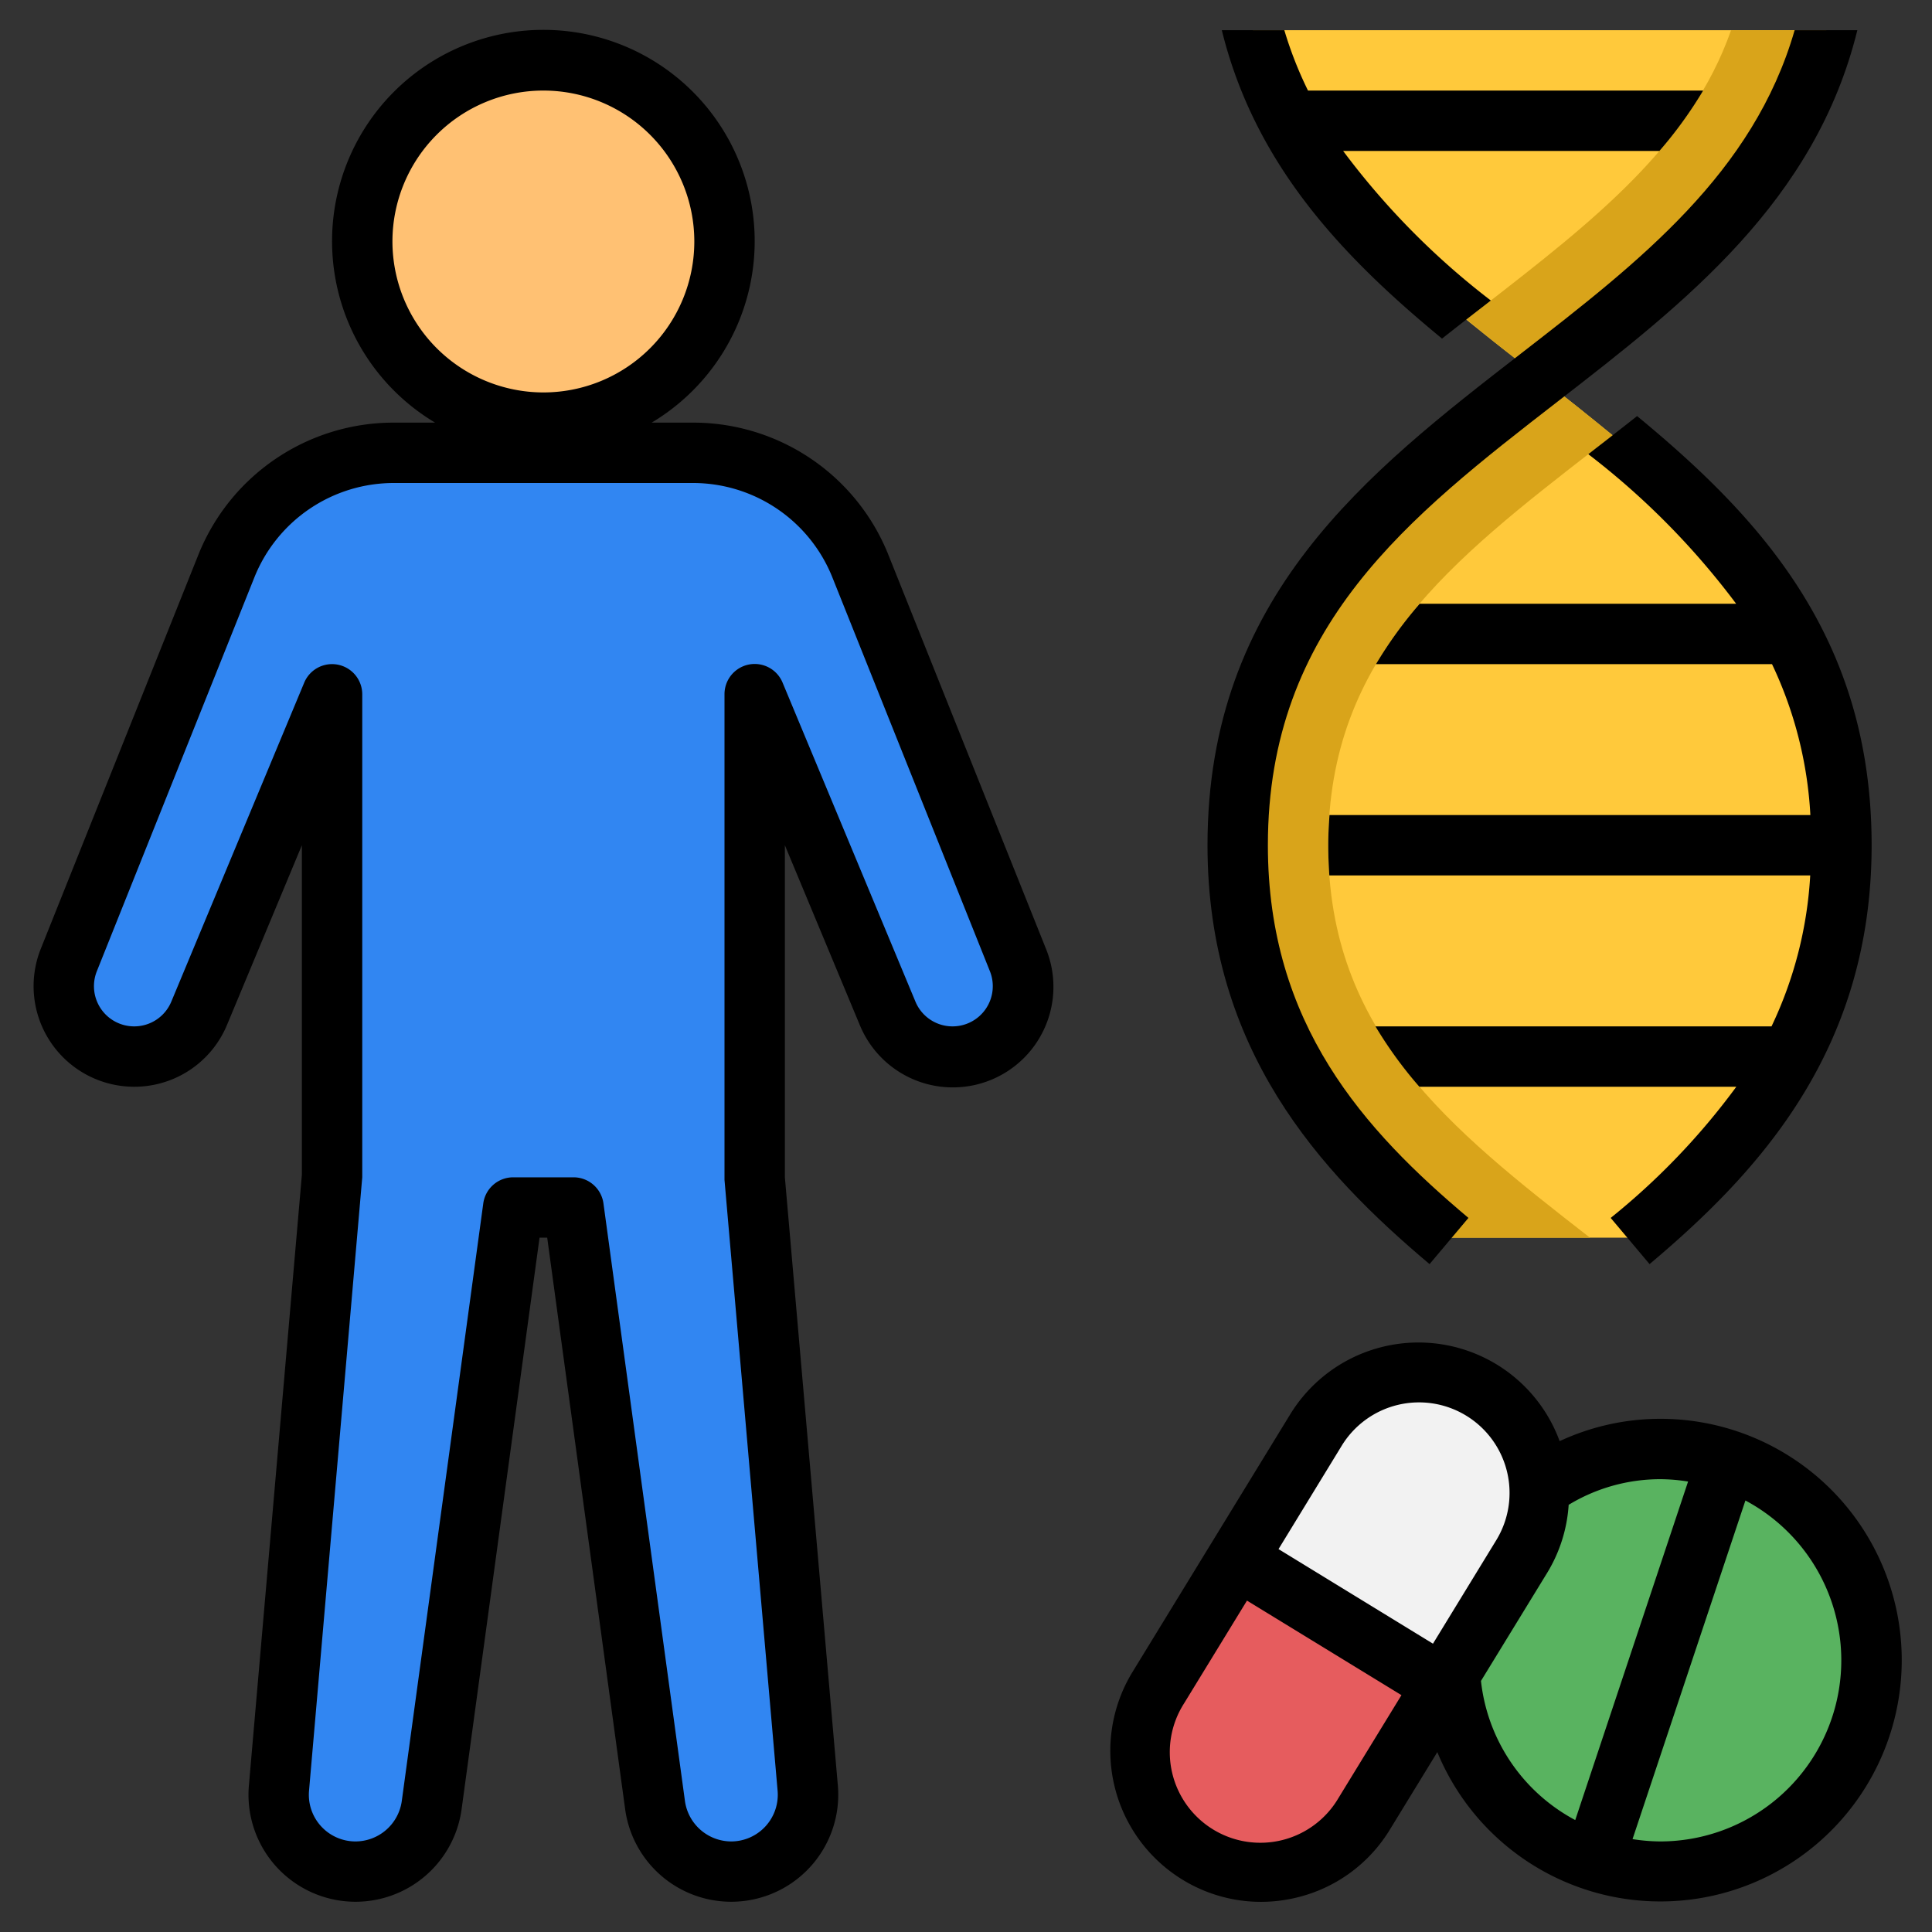 <svg xmlns="http://www.w3.org/2000/svg" id="Layer_1" data-name="Layer 1" viewBox="0 0 64 64" width="512" height="512"><rect x="0" y="0" width="64" height="64" fill="#333333" stroke="none"/><rect x="40.389" y="44.735" width="8" height="18" rx="4" transform="translate(34.588 -15.27) rotate(31.475)" fill="#e65c5e"></rect><circle cx="55" cy="55" r="7" fill="#59b360"></circle><path d="M51,49.48a3.958,3.958,0,0,1-.59,2.08L47.8,55.82l-6.82-4.18,2.61-4.26A4,4,0,0,1,51,49.48Z" fill="#f2f2f2"></path><path d="M61,28c0,6.11-3.11,9.81-6.88,13H47.88C44.11,37.81,41,34.11,41,28c0-7.75,5-11.62,10-15.5.41.32.82.63,1.22.95s.8.64,1.2.97C57.5,17.74,61,21.51,61,28Z" fill="#ffc93b"></path><path d="M60.5,1h-19c1.387,5.212,5.442,8.357,9.5,11.5C55.056,9.357,59.111,6.212,60.5,1Z" fill="#ffc93b"></path><path d="M57.344,1c-1.338,3.814-4.572,6.326-8.184,9.13-.19.15-.38.3-.58.45.79.66,1.6,1.29,2.42,1.92C55.056,9.353,59.111,6.211,60.5,1Z" fill="#d9a41a"></path><path d="M44,28c0,6.2,4,9.37,8.67,13H47.88C44.11,37.81,41,34.11,41,28c0-7.75,5-11.62,10-15.5.41.32.82.63,1.22.95s.8.64,1.2.97c-.2.15-.39.3-.58.45C48.1,18.55,44,21.72,44,28Z" fill="#d9a41a"></path><path d="M17,40,14.3,59.8A2.546,2.546,0,0,1,11.777,62h0a2.546,2.546,0,0,1-2.536-2.767L11,39V23L6.6,33.565A2.332,2.332,0,0,1,4.445,35h0a2.333,2.333,0,0,1-2.166-3.2L7.491,18.772A6,6,0,0,1,13.062,15h9.876a6,6,0,0,1,5.571,3.772L33.721,31.8A2.333,2.333,0,0,1,31.555,35h0A2.332,2.332,0,0,1,29.4,33.565L25,23V39l1.759,20.233A2.546,2.546,0,0,1,24.223,62h0A2.546,2.546,0,0,1,21.7,59.8L19,40Z" fill="#3186f2"></path><circle cx="18" cy="8" r="6" fill="#ffc173"></circle><path d="M4.445,36a3.324,3.324,0,0,0,3.076-2.051L10,28l0,10.917L8.245,59.146a3.546,3.546,0,0,0,7.046.787L17.873,41h.254l2.582,18.933a3.546,3.546,0,0,0,7.046-.787L26,39V28l2.479,5.949a3.332,3.332,0,0,0,6.17-2.519L29.437,18.4a6.966,6.966,0,0,0-6.5-4.4H21.587a7,7,0,1,0-7.174,0H13.062a6.968,6.968,0,0,0-6.5,4.4L1.351,31.43A3.333,3.333,0,0,0,4.445,36ZM13,8a5,5,0,1,1,5,5A5.006,5.006,0,0,1,13,8ZM3.208,32.173,8.42,19.143A4.976,4.976,0,0,1,13.062,16h9.876a4.976,4.976,0,0,1,4.642,3.143l5.212,13.03A1.332,1.332,0,0,1,31.555,34a1.33,1.33,0,0,1-1.23-.82l-4.4-10.565A1,1,0,0,0,24,23l0,16.086,1.759,20.233A1.546,1.546,0,0,1,24.223,61a1.553,1.553,0,0,1-1.533-1.337l-2.7-19.8A1,1,0,0,0,19,39H17a1,1,0,0,0-.991.865l-2.7,19.8A1.553,1.553,0,0,1,11.777,61a1.546,1.546,0,0,1-1.54-1.681L12,39V23a1,1,0,0,0-1.923-.385L5.675,33.18a1.33,1.33,0,0,1-1.23.82,1.332,1.332,0,0,1-1.237-1.827Z"></path><path d="M55,47a7.9,7.9,0,0,0-3.335.74,4.981,4.981,0,0,0-8.93-.88l-5.221,8.529a5.006,5.006,0,0,0,1.653,6.875h0a4.97,4.97,0,0,0,2.6.737,5.036,5.036,0,0,0,1.178-.14,4.968,4.968,0,0,0,3.095-2.251l1.573-2.569A7.994,7.994,0,1,0,55,47ZM44.336,59.566a3,3,0,1,1-5.116-3.133l2.088-3.411,5.117,3.132Zm3.133-5.117-5.116-3.133L44.441,47.9a3,3,0,1,1,5.117,3.133Zm1.59,1.234,2.205-3.6a4.936,4.936,0,0,0,.7-2.234A5.858,5.858,0,0,1,55,49a5.948,5.948,0,0,1,.92.078L52.182,60.292A5.958,5.958,0,0,1,49.059,55.683ZM55,61a6.074,6.074,0,0,1-.92-.077l3.739-11.217A6,6,0,0,1,55,61Z"></path><path d="M53.356,40.345l1.288,1.53C58.281,38.814,62,34.772,62,28c0-6.825-3.624-10.8-7.769-14.217-.466.368-.932.731-1.392,1.087l-.225.175A25.366,25.366,0,0,1,57.512,20H47.029a13.9,13.9,0,0,0-1.448,2H58.7a13.311,13.311,0,0,1,1.271,5H44.041c-.024.326-.041.656-.041,1s.014.675.036,1h15.93a13.361,13.361,0,0,1-1.282,5H45.564a13.835,13.835,0,0,0,1.454,2h10.5A23.144,23.144,0,0,1,53.356,40.345Z"></path><path d="M47.769,11.217c.466-.368.932-.731,1.392-1.087l.225-.175A25.255,25.255,0,0,1,44.493,5H54.971a13.9,13.9,0,0,0,1.448-2H43.329a12.789,12.789,0,0,1-.784-2H40.474C41.581,5.492,44.51,8.532,47.769,11.217Z"></path><path d="M47.356,41.875l1.288-1.53C45.193,37.441,42,33.937,42,28c0-7.26,4.669-10.878,9.613-14.709C55.816,10.033,60.13,6.678,61.527,1H59.45c-1.367,4.733-5.124,7.657-9.063,10.709C45.281,15.667,40,19.76,40,28,40,34.772,43.719,38.814,47.356,41.875Z"></path></svg>